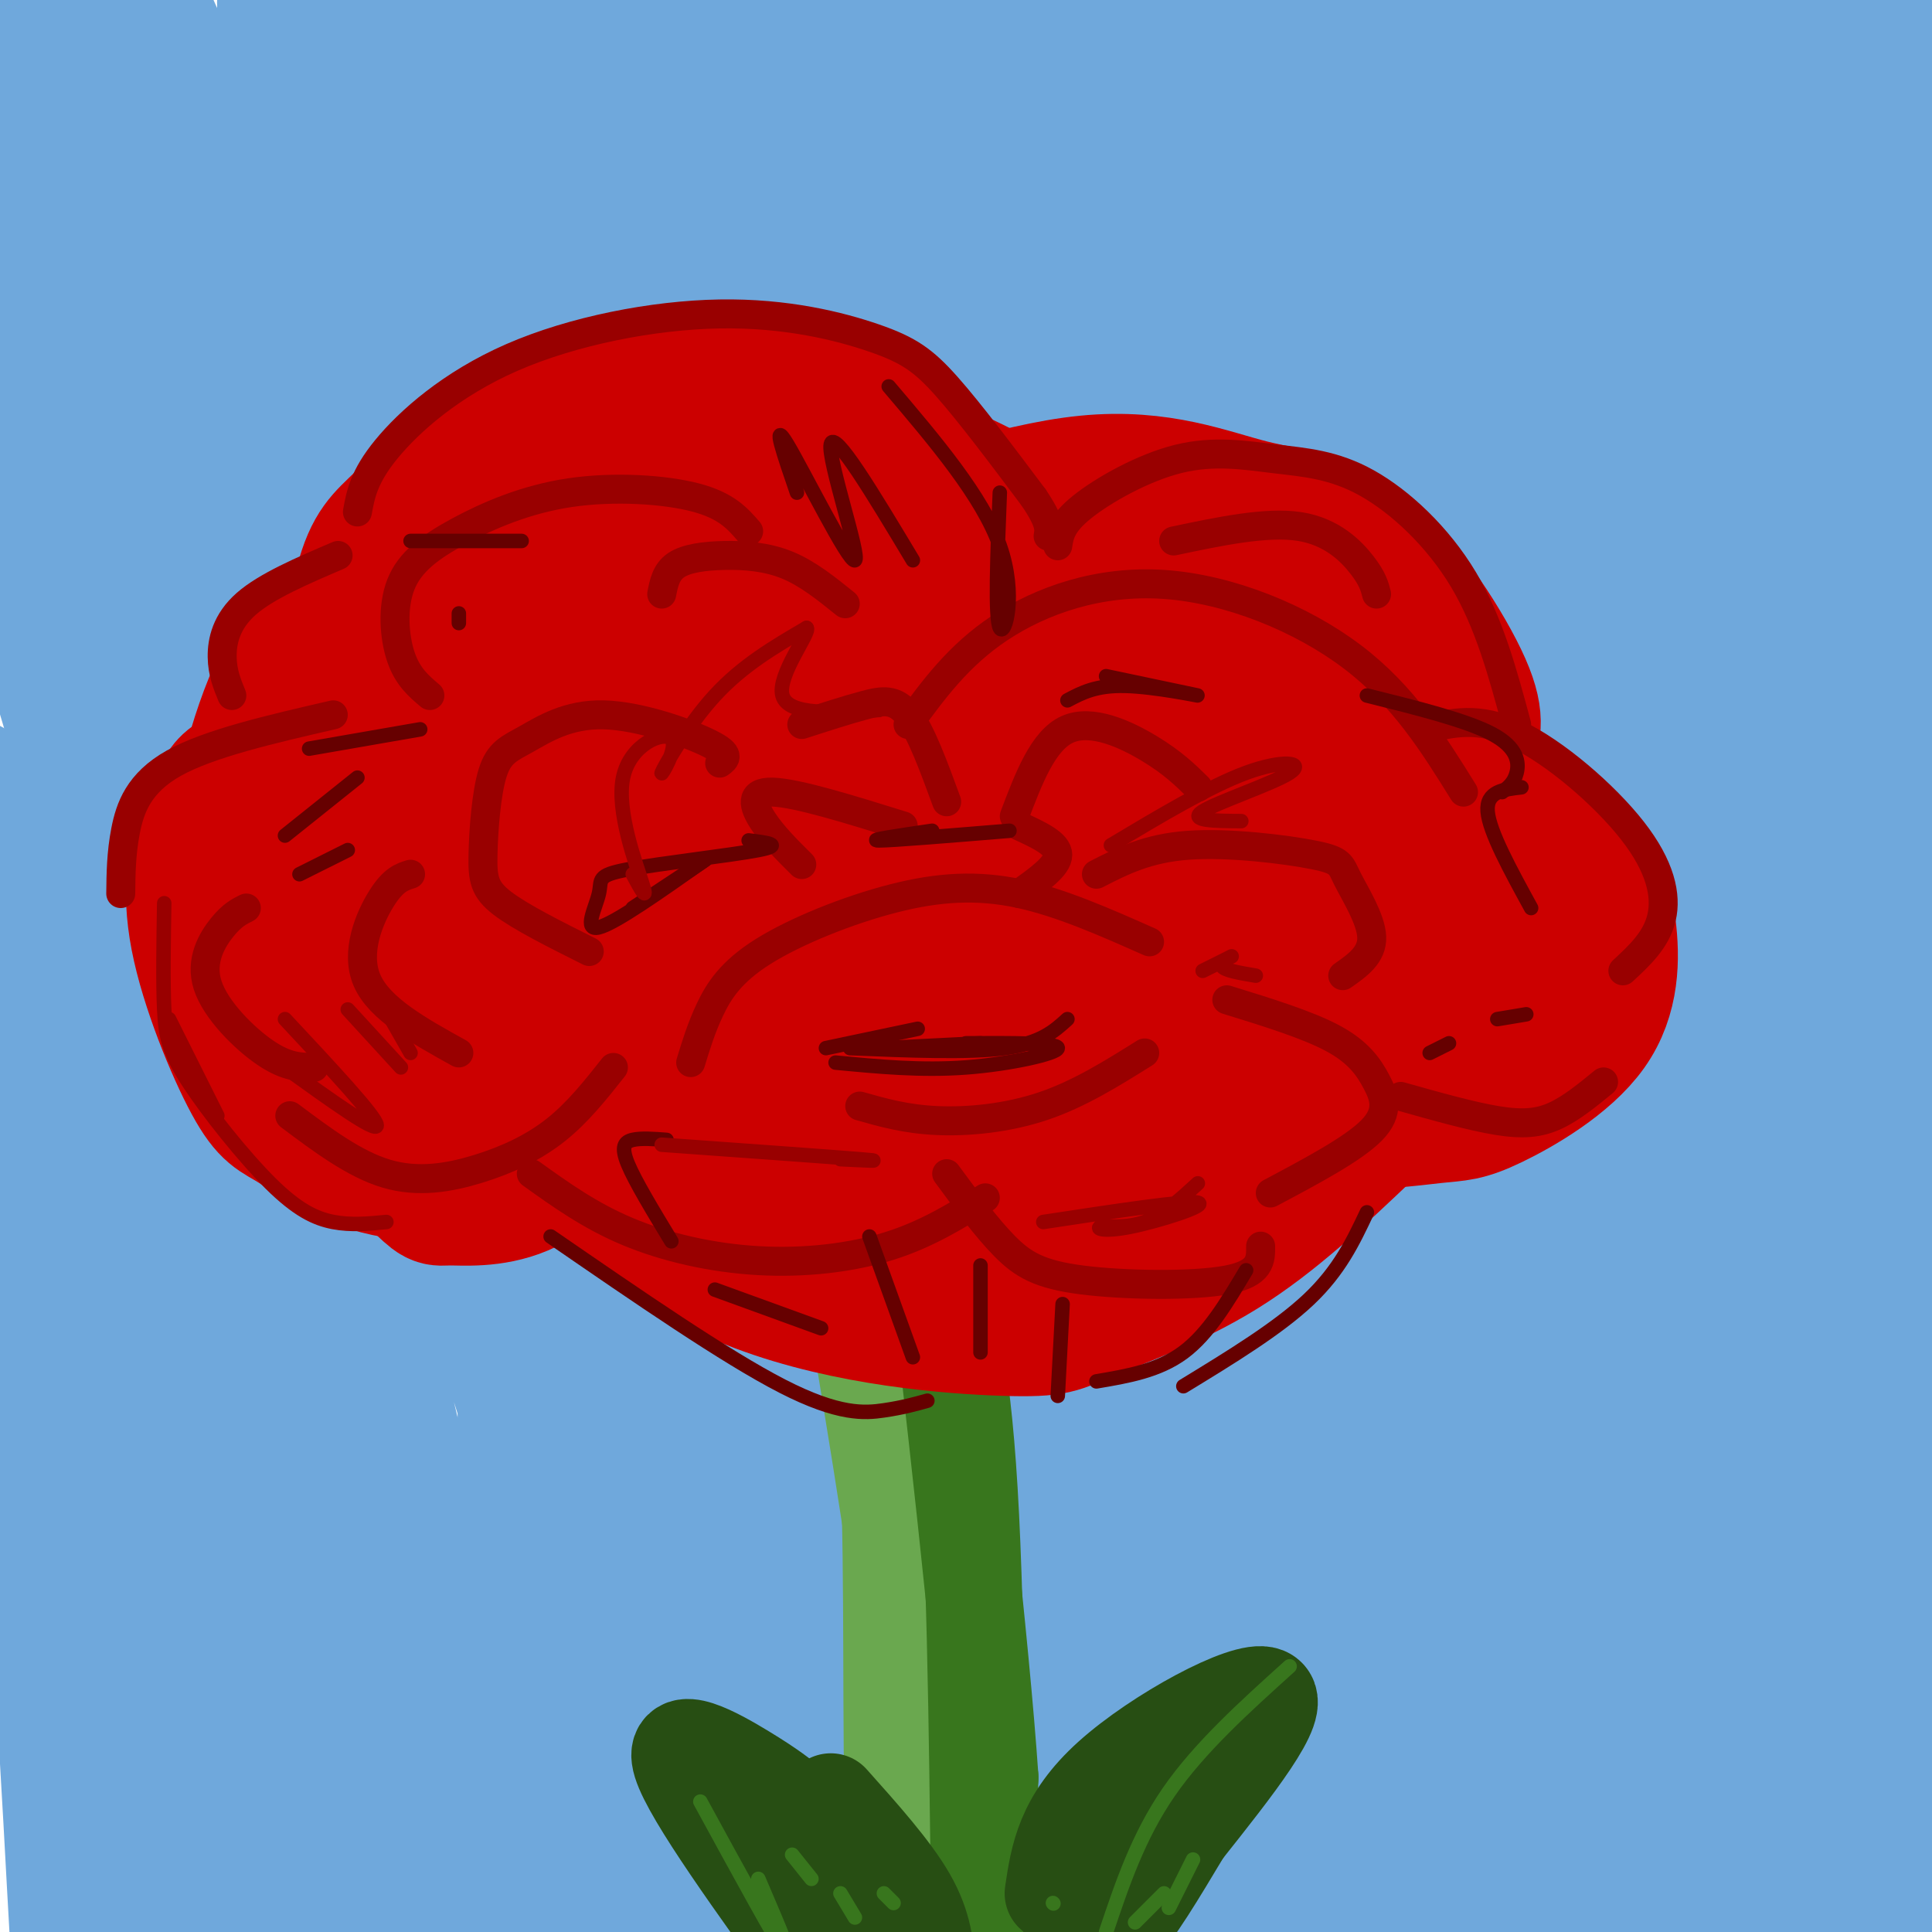 <svg viewBox='0 0 400 400' version='1.1' xmlns='http://www.w3.org/2000/svg' xmlns:xlink='http://www.w3.org/1999/xlink'><g fill='none' stroke='rgb(111,168,220)' stroke-width='28' stroke-linecap='round' stroke-linejoin='round'><path d='M227,54c13.563,25.311 27.126,50.623 39,76c11.874,25.377 22.058,50.820 33,87c10.942,36.180 22.641,83.096 25,82c2.359,-1.096 -4.621,-50.205 -23,-116c-18.379,-65.795 -48.156,-148.275 -55,-176c-6.844,-27.725 9.245,-0.694 25,24c15.755,24.694 31.175,47.050 45,72c13.825,24.950 26.054,52.494 40,89c13.946,36.506 29.609,81.974 36,96c6.391,14.026 3.511,-3.391 -1,-27c-4.511,-23.609 -10.652,-53.411 -17,-81c-6.348,-27.589 -12.901,-52.966 -27,-88c-14.099,-35.034 -35.742,-79.724 -36,-84c-0.258,-4.276 20.871,31.862 42,68'/><path d='M353,76c12.862,21.804 24.016,42.313 37,74c12.984,31.687 27.797,74.550 31,74c3.203,-0.550 -5.206,-44.515 -10,-67c-4.794,-22.485 -5.974,-23.490 -10,-36c-4.026,-12.510 -10.898,-36.525 -27,-72c-16.102,-35.475 -41.433,-82.409 -28,-58c13.433,24.409 65.629,120.162 86,149c20.371,28.838 8.916,-9.237 -8,-58c-16.916,-48.763 -39.292,-108.213 -40,-115c-0.708,-6.787 20.254,39.088 32,65c11.746,25.912 14.278,31.861 18,48c3.722,16.139 8.635,42.468 8,51c-0.635,8.532 -6.817,-0.734 -13,-10'/><path d='M429,121c-14.182,-20.044 -43.138,-65.154 -61,-90c-17.862,-24.846 -24.630,-29.429 -29,-31c-4.370,-1.571 -6.342,-0.132 -8,0c-1.658,0.132 -3.002,-1.045 -1,11c2.002,12.045 7.350,37.312 15,66c7.650,28.688 17.603,60.796 25,87c7.397,26.204 12.239,46.503 20,92c7.761,45.497 18.439,116.190 9,91c-9.439,-25.190 -38.997,-146.265 -52,-198c-13.003,-51.735 -9.450,-34.130 -16,-43c-6.550,-8.870 -23.204,-44.214 -33,-63c-9.796,-18.786 -12.736,-21.014 -14,-20c-1.264,1.014 -0.852,5.269 -4,0c-3.148,-5.269 -9.855,-20.062 0,12c9.855,32.062 36.271,110.980 48,147c11.729,36.020 8.770,29.144 11,45c2.230,15.856 9.649,54.446 14,84c4.351,29.554 5.633,50.072 4,53c-1.633,2.928 -6.181,-11.735 -11,-34c-4.819,-22.265 -9.910,-52.133 -15,-82'/><path d='M331,248c-9.202,-37.927 -24.709,-91.745 -41,-133c-16.291,-41.255 -33.368,-69.949 -41,-77c-7.632,-7.051 -5.819,7.539 2,32c7.819,24.461 21.644,58.793 32,86c10.356,27.207 17.243,47.288 27,97c9.757,49.712 22.384,129.053 21,132c-1.384,2.947 -16.780,-70.501 -28,-117c-11.220,-46.499 -18.265,-66.051 -30,-100c-11.735,-33.949 -28.161,-82.297 -38,-103c-9.839,-20.703 -13.092,-13.760 -15,-13c-1.908,0.760 -2.470,-4.662 -3,2c-0.530,6.662 -1.027,25.409 5,48c6.027,22.591 18.579,49.026 26,86c7.421,36.974 9.710,84.487 12,132'/><path d='M287,302c-8.667,24.417 -17.333,48.833 -17,55c0.333,6.167 9.667,-5.917 19,-18'/><path d='M153,157c8.801,25.927 17.602,51.854 23,70c5.398,18.146 7.394,28.510 8,41c0.606,12.490 -0.177,27.104 1,42c1.177,14.896 4.315,30.073 -12,-17c-16.315,-47.073 -52.081,-156.396 -60,-179c-7.919,-22.604 12.011,41.509 23,81c10.989,39.491 13.037,54.358 15,70c1.963,15.642 3.841,32.059 8,59c4.159,26.941 10.601,64.407 -1,34c-11.601,-30.407 -41.243,-128.686 -64,-189c-22.757,-60.314 -38.627,-82.661 -35,-71c3.627,11.661 26.751,57.332 40,90c13.249,32.668 16.625,52.334 20,72'/><path d='M119,260c6.192,30.041 11.671,69.142 12,83c0.329,13.858 -4.491,2.472 -16,-33c-11.509,-35.472 -29.706,-95.031 -49,-147c-19.294,-51.969 -39.686,-96.349 -35,-66c4.686,30.349 34.450,135.428 49,195c14.550,59.572 13.887,73.638 14,80c0.113,6.362 1.001,5.022 0,3c-1.001,-2.022 -3.891,-4.725 -12,-33c-8.109,-28.275 -21.436,-82.123 -31,-116c-9.564,-33.877 -15.364,-47.782 -25,-70c-9.636,-22.218 -23.109,-52.749 -19,-35c4.109,17.749 25.798,83.779 40,141c14.202,57.221 20.915,105.635 23,124c2.085,18.365 -0.457,6.683 -3,-5'/><path d='M67,381c-9.710,-33.803 -32.485,-115.810 -45,-157c-12.515,-41.190 -14.769,-41.562 -18,-46c-3.231,-4.438 -7.439,-12.941 -10,-15c-2.561,-2.059 -3.477,2.327 1,32c4.477,29.673 14.345,84.632 19,133c4.655,48.368 4.096,90.143 3,85c-1.096,-5.143 -2.729,-57.204 -7,-103c-4.271,-45.796 -11.180,-85.327 -9,-61c2.180,24.327 13.450,112.510 18,138c4.550,25.490 2.379,-11.714 0,-34c-2.379,-22.286 -4.965,-29.653 -9,-40c-4.035,-10.347 -9.517,-23.673 -15,-37'/><path d='M-5,276c7.603,28.607 34.110,118.626 46,147c11.890,28.374 9.163,-4.897 0,-58c-9.163,-53.103 -24.762,-126.036 -18,-103c6.762,23.036 35.887,142.043 51,175c15.113,32.957 16.216,-20.135 22,-63c5.784,-42.865 16.250,-75.502 21,-106c4.750,-30.498 3.786,-58.857 2,-64c-1.786,-5.143 -4.393,12.928 -7,31'/><path d='M112,235c-2.929,42.123 -6.751,131.930 -7,170c-0.249,38.070 3.075,24.401 4,22c0.925,-2.401 -0.550,6.464 4,1c4.550,-5.464 15.125,-25.259 21,-37c5.875,-11.741 7.049,-15.430 13,-33c5.951,-17.570 16.679,-49.023 20,-75c3.321,-25.977 -0.766,-46.479 -3,-53c-2.234,-6.521 -2.617,0.939 -3,5c-0.383,4.061 -0.768,4.724 -1,45c-0.232,40.276 -0.312,120.164 4,142c4.312,21.836 13.017,-14.380 21,-46c7.983,-31.620 15.244,-58.644 19,-77c3.756,-18.356 4.007,-28.044 4,-41c-0.007,-12.956 -0.271,-29.180 -3,-50c-2.729,-20.820 -7.923,-46.234 -8,-27c-0.077,19.234 4.961,83.117 10,147'/><path d='M207,328c2.017,50.307 2.060,102.574 7,96c4.940,-6.574 14.777,-71.991 19,-104c4.223,-32.009 2.832,-30.611 2,-45c-0.832,-14.389 -1.106,-44.565 -7,-78c-5.894,-33.435 -17.408,-70.129 -14,-54c3.408,16.129 21.737,85.082 30,149c8.263,63.918 6.460,122.800 9,112c2.540,-10.800 9.424,-91.281 13,-125c3.576,-33.719 3.845,-20.677 -1,-40c-4.845,-19.323 -14.804,-71.010 -14,-82c0.804,-10.990 12.373,18.717 24,68c11.627,49.283 23.314,118.141 35,187'/><path d='M310,412c5.851,32.312 2.978,19.593 4,4c1.022,-15.593 5.938,-34.061 10,-49c4.062,-14.939 7.270,-26.349 3,-69c-4.270,-42.651 -16.017,-116.544 -16,-132c0.017,-15.456 11.800,27.524 19,49c7.200,21.476 9.818,21.447 14,65c4.182,43.553 9.927,130.689 16,124c6.073,-6.689 12.475,-107.204 15,-159c2.525,-51.796 1.172,-54.873 -2,-73c-3.172,-18.127 -8.162,-51.303 -6,-45c2.162,6.303 11.475,52.087 17,100c5.525,47.913 7.263,97.957 9,148'/><path d='M393,375c5.182,-3.742 13.636,-87.098 17,-124c3.364,-36.902 1.639,-27.351 0,-32c-1.639,-4.649 -3.190,-23.499 -5,-34c-1.810,-10.501 -3.878,-12.653 -6,-12c-2.122,0.653 -4.296,4.110 -5,2c-0.704,-2.110 0.063,-9.786 -4,18c-4.063,27.786 -12.955,91.035 -20,129c-7.045,37.965 -12.244,50.648 -17,64c-4.756,13.352 -9.071,27.375 -13,36c-3.929,8.625 -7.473,11.852 -11,13c-3.527,1.148 -7.037,0.217 -10,-20c-2.963,-20.217 -5.380,-59.720 -9,-83c-3.620,-23.280 -8.444,-30.336 -15,-38c-6.556,-7.664 -14.843,-15.935 -19,-21c-4.157,-5.065 -4.183,-6.922 -10,-4c-5.817,2.922 -17.424,10.625 -21,8c-3.576,-2.625 0.879,-15.576 -13,13c-13.879,28.576 -46.091,98.680 -52,108c-5.909,9.320 14.486,-42.145 24,-68c9.514,-25.855 8.147,-26.102 7,-29c-1.147,-2.898 -2.073,-8.449 -3,-14'/><path d='M208,287c-6.900,-2.654 -22.650,-2.291 -39,7c-16.350,9.291 -33.300,27.508 -43,38c-9.700,10.492 -12.148,13.257 -16,19c-3.852,5.743 -9.107,14.462 -9,17c0.107,2.538 5.574,-1.105 15,-7c9.426,-5.895 22.809,-14.041 39,-32c16.191,-17.959 35.191,-45.730 39,-49c3.809,-3.270 -7.573,17.960 -27,46c-19.427,28.040 -46.900,62.891 -54,76c-7.100,13.109 6.172,4.475 17,-1c10.828,-5.475 19.211,-7.793 31,-13c11.789,-5.207 26.985,-13.303 46,-26c19.015,-12.697 41.850,-29.995 54,-38c12.150,-8.005 13.614,-6.716 19,-5c5.386,1.716 14.693,3.858 24,6'/><path d='M304,325c12.768,7.502 32.687,23.257 43,33c10.313,9.743 11.018,13.472 11,17c-0.018,3.528 -0.760,6.853 -4,9c-3.240,2.147 -8.979,3.116 -14,4c-5.021,0.884 -9.325,1.685 -35,-3c-25.675,-4.685 -72.719,-14.854 -102,-20c-29.281,-5.146 -40.797,-5.268 -44,-3c-3.203,2.268 1.907,6.925 28,14c26.093,7.075 73.169,16.566 99,20c25.831,3.434 30.416,0.809 34,0c3.584,-0.809 6.167,0.197 18,-4c11.833,-4.197 32.917,-13.599 54,-23'/><path d='M392,369c11.005,-0.547 11.517,9.585 -47,18c-58.517,8.415 -176.062,15.112 -154,14c22.062,-1.112 183.732,-10.032 237,-13c53.268,-2.968 -1.866,0.016 -57,3'/><path d='M371,391c-23.045,0.252 -52.156,-0.620 -72,-3c-19.844,-2.380 -30.419,-6.270 -36,-12c-5.581,-5.730 -6.167,-13.299 -11,-15c-4.833,-1.701 -13.912,2.468 8,-26c21.912,-28.468 74.814,-89.573 94,-106c19.186,-16.427 4.656,11.822 -4,30c-8.656,18.178 -11.437,26.284 -16,36c-4.563,9.716 -10.908,21.043 -22,37c-11.092,15.957 -26.932,36.545 -33,43c-6.068,6.455 -2.364,-1.224 17,-31c19.364,-29.776 54.390,-81.650 65,-94c10.610,-12.350 -3.195,14.825 -17,42'/><path d='M344,292c-8.727,16.246 -22.043,35.861 -34,51c-11.957,15.139 -22.554,25.801 -27,26c-4.446,0.199 -2.741,-10.066 0,-23c2.741,-12.934 6.517,-28.538 14,-46c7.483,-17.462 18.674,-36.781 29,-64c10.326,-27.219 19.787,-62.336 27,-85c7.213,-22.664 12.176,-32.873 12,-74c-0.176,-41.127 -5.492,-113.172 2,-99c7.492,14.172 27.792,114.562 33,139c5.208,24.438 -4.675,-27.074 -12,-58c-7.325,-30.926 -12.093,-41.264 -17,-51c-4.907,-9.736 -9.954,-18.868 -15,-28'/><path d='M356,-20c-3.951,-8.689 -6.328,-16.410 -4,11c2.328,27.410 9.362,89.951 12,122c2.638,32.049 0.879,33.607 -1,39c-1.879,5.393 -3.879,14.620 -6,19c-2.121,4.380 -4.365,3.911 -8,3c-3.635,-0.911 -8.663,-2.265 -19,-18c-10.337,-15.735 -25.983,-45.851 -37,-64c-11.017,-18.149 -17.406,-24.330 -22,-28c-4.594,-3.670 -7.394,-4.830 -10,-6c-2.606,-1.170 -5.020,-2.351 -8,1c-2.980,3.351 -6.527,11.233 -9,40c-2.473,28.767 -3.872,78.418 -6,112c-2.128,33.582 -4.985,51.096 -11,84c-6.015,32.904 -15.187,81.198 -19,99c-3.813,17.802 -2.268,5.111 -4,4c-1.732,-1.111 -6.740,9.357 -10,-31c-3.260,-40.357 -4.771,-131.539 -7,-177c-2.229,-45.461 -5.177,-45.201 -9,-53c-3.823,-7.799 -8.521,-23.657 -11,-30c-2.479,-6.343 -2.740,-3.172 -3,0'/><path d='M164,107c4.541,59.196 17.393,207.185 17,237c-0.393,29.815 -14.030,-58.545 -26,-127c-11.970,-68.455 -22.274,-117.004 -19,-60c3.274,57.004 20.124,219.561 26,247c5.876,27.439 0.776,-80.240 -3,-138c-3.776,-57.760 -6.229,-65.603 -12,-84c-5.771,-18.397 -14.858,-47.350 -23,-69c-8.142,-21.650 -15.337,-35.999 -22,-47c-6.663,-11.001 -12.794,-18.654 -16,-21c-3.206,-2.346 -3.487,0.615 -3,5c0.487,4.385 1.744,10.192 3,16'/><path d='M86,66c13.093,52.855 44.324,176.993 43,183c-1.324,6.007 -35.203,-106.117 -53,-160c-17.797,-53.883 -19.511,-49.525 -24,-52c-4.489,-2.475 -11.754,-11.782 -20,-30c-8.246,-18.218 -17.475,-45.346 -3,1c14.475,46.346 52.653,166.165 53,179c0.347,12.835 -37.137,-81.314 -61,-136c-23.863,-54.686 -34.104,-69.910 -30,-44c4.104,25.910 22.552,92.955 41,160'/><path d='M32,167c9.794,35.722 13.780,45.028 1,13c-12.780,-32.028 -42.327,-105.390 -47,-115c-4.673,-9.610 15.526,44.533 27,74c11.474,29.467 14.222,34.257 16,31c1.778,-3.257 2.585,-14.562 3,-26c0.415,-11.438 0.439,-23.010 -5,-49c-5.439,-25.990 -16.342,-66.399 -21,-84c-4.658,-17.601 -3.071,-12.396 2,-7c5.071,5.396 13.627,10.982 19,14c5.373,3.018 7.562,3.466 30,38c22.438,34.534 65.125,103.152 78,116c12.875,12.848 -4.063,-30.076 -21,-73'/><path d='M114,99c-16.050,-35.196 -45.674,-86.688 -51,-103c-5.326,-16.312 13.645,2.554 47,49c33.355,46.446 81.094,120.470 95,136c13.906,15.530 -6.023,-27.434 -15,-50c-8.977,-22.566 -7.004,-24.733 -27,-55c-19.996,-30.267 -61.960,-88.632 -48,-72c13.960,16.632 83.845,108.262 110,142c26.155,33.738 8.580,9.583 2,-4c-6.580,-13.583 -2.166,-16.595 -9,-40c-6.834,-23.405 -24.917,-67.202 -43,-111'/><path d='M175,-9c-6.171,-17.931 -0.098,-7.258 2,-4c2.098,3.258 0.222,-0.897 16,13c15.778,13.897 49.210,45.848 50,52c0.790,6.152 -31.062,-13.495 -55,-24c-23.938,-10.505 -39.960,-11.867 -57,-13c-17.040,-1.133 -35.096,-2.036 -46,-1c-10.904,1.036 -14.654,4.010 -19,6c-4.346,1.990 -9.288,2.996 -10,10c-0.712,7.004 2.807,20.005 7,29c4.193,8.995 9.058,13.983 23,27c13.942,13.017 36.959,34.064 50,43c13.041,8.936 16.107,5.762 19,4c2.893,-1.762 5.614,-2.111 5,-10c-0.614,-7.889 -4.562,-23.318 -7,-32c-2.438,-8.682 -3.365,-10.616 -9,-18c-5.635,-7.384 -15.979,-20.219 -25,-30c-9.021,-9.781 -16.720,-16.509 -25,-22c-8.280,-5.491 -17.140,-9.746 -26,-14'/><path d='M68,7c-4.916,0.592 -4.205,9.073 -5,12c-0.795,2.927 -3.095,0.299 6,15c9.095,14.701 29.584,46.730 44,66c14.416,19.270 22.757,25.779 28,32c5.243,6.221 7.388,12.154 6,5c-1.388,-7.154 -6.308,-27.393 -12,-42c-5.692,-14.607 -12.156,-23.580 -22,-36c-9.844,-12.420 -23.068,-28.286 -35,-41c-11.932,-12.714 -22.572,-22.276 -18,-15c4.572,7.276 24.355,31.390 43,52c18.645,20.610 36.153,37.716 48,49c11.847,11.284 18.033,16.745 24,21c5.967,4.255 11.714,7.303 17,8c5.286,0.697 10.109,-0.957 13,-2c2.891,-1.043 3.849,-1.474 6,-6c2.151,-4.526 5.496,-13.146 4,-27c-1.496,-13.854 -7.834,-32.940 -14,-45c-6.166,-12.060 -12.160,-17.093 -19,-23c-6.840,-5.907 -14.526,-12.688 -22,-17c-7.474,-4.312 -14.737,-6.156 -22,-8'/><path d='M138,5c-7.086,-1.084 -13.803,0.205 -17,2c-3.197,1.795 -2.876,4.095 -2,8c0.876,3.905 2.307,9.414 10,20c7.693,10.586 21.647,26.249 31,36c9.353,9.751 14.105,13.590 20,18c5.895,4.410 12.935,9.391 16,7c3.065,-2.391 2.156,-12.152 1,-18c-1.156,-5.848 -2.559,-7.782 -5,-13c-2.441,-5.218 -5.918,-13.720 -15,-26c-9.082,-12.280 -23.767,-28.337 -27,-29c-3.233,-0.663 4.986,14.067 12,24c7.014,9.933 12.822,15.069 18,20c5.178,4.931 9.724,9.658 15,13c5.276,3.342 11.280,5.298 19,4c7.720,-1.298 17.155,-5.849 24,-14c6.845,-8.151 11.098,-19.900 18,-28c6.902,-8.100 16.451,-12.550 26,-17'/><path d='M282,12c17.561,-2.877 48.463,-1.570 21,-2c-27.463,-0.430 -113.290,-2.596 -142,-2c-28.710,0.596 -0.304,3.954 14,7c14.304,3.046 14.505,5.782 41,7c26.495,1.218 79.284,0.920 90,-3c10.716,-3.920 -20.642,-11.460 -52,-19'/><path d='M254,0c-25.867,-5.578 -64.533,-10.022 -90,-10c-25.467,0.022 -37.733,4.511 -50,9'/></g>
<g fill='none' stroke='rgb(106,168,79)' stroke-width='20' stroke-linecap='round' stroke-linejoin='round'><path d='M181,279c2.417,10.292 4.833,20.583 5,54c0.167,33.417 -1.917,89.958 -1,92c0.917,2.042 4.833,-50.417 5,-85c0.167,-34.583 -3.417,-51.292 -7,-68'/><path d='M183,272c-1.717,-15.086 -2.508,-18.801 -1,-4c1.508,14.801 5.316,48.118 7,79c1.684,30.882 1.245,59.329 0,66c-1.245,6.671 -3.297,-8.435 -4,-32c-0.703,-23.565 -0.058,-55.590 -1,-76c-0.942,-20.410 -3.471,-29.205 -6,-38'/><path d='M178,267c-2.523,-13.474 -5.831,-28.158 -3,-10c2.831,18.158 11.801,69.158 15,99c3.199,29.842 0.628,38.526 -2,48c-2.628,9.474 -5.314,19.737 -8,30'/></g>
<g fill='none' stroke='rgb(56,118,29)' stroke-width='20' stroke-linecap='round' stroke-linejoin='round'><path d='M187,248c2.214,5.143 4.429,10.286 7,18c2.571,7.714 5.500,18.000 7,48c1.500,30.000 1.571,79.714 2,92c0.429,12.286 1.214,-12.857 2,-38'/><path d='M205,368c-1.833,-27.000 -7.417,-75.500 -13,-124'/></g>
<g fill='none' stroke='rgb(204,0,0)' stroke-width='28' stroke-linecap='round' stroke-linejoin='round'><path d='M238,214c-8.535,10.645 -17.071,21.290 -24,27c-6.929,5.710 -12.252,6.486 -17,7c-4.748,0.514 -8.922,0.767 -18,-1c-9.078,-1.767 -23.060,-5.554 -31,-9c-7.940,-3.446 -9.840,-6.553 -11,-10c-1.160,-3.447 -1.582,-7.236 -2,-12c-0.418,-4.764 -0.834,-10.504 9,-9c9.834,1.504 29.917,10.252 50,19'/><path d='M194,226c10.185,2.635 10.647,-0.278 16,-7c5.353,-6.722 15.598,-17.255 18,-22c2.402,-4.745 -3.038,-3.704 -11,-3c-7.962,0.704 -18.445,1.072 -25,4c-6.555,2.928 -9.182,8.417 -9,12c0.182,3.583 3.172,5.259 5,7c1.828,1.741 2.492,3.546 9,2c6.508,-1.546 18.859,-6.442 27,-6c8.141,0.442 12.070,6.221 16,12'/><path d='M240,225c8.607,3.499 22.123,6.245 33,7c10.877,0.755 19.114,-0.482 24,-1c4.886,-0.518 6.422,-0.318 12,-3c5.578,-2.682 15.199,-8.246 20,-15c4.801,-6.754 4.782,-14.697 4,-21c-0.782,-6.303 -2.325,-10.965 -6,-15c-3.675,-4.035 -9.480,-7.442 -11,-9c-1.520,-1.558 1.245,-1.266 -11,-3c-12.245,-1.734 -39.498,-5.496 -47,-6c-7.502,-0.504 4.749,2.248 17,5'/><path d='M275,164c7.812,1.510 18.843,2.783 24,1c5.157,-1.783 4.440,-6.624 5,-10c0.560,-3.376 2.395,-5.288 -1,-13c-3.395,-7.712 -12.022,-21.223 -20,-28c-7.978,-6.777 -15.309,-6.819 -24,-9c-8.691,-2.181 -18.742,-6.502 -34,-5c-15.258,1.502 -35.723,8.828 -46,13c-10.277,4.172 -10.365,5.192 -11,7c-0.635,1.808 -1.818,4.404 -3,7'/><path d='M165,127c-0.630,2.761 -0.704,6.163 0,7c0.704,0.837 2.185,-0.892 2,-3c-0.185,-2.108 -2.038,-4.594 -6,-8c-3.962,-3.406 -10.034,-7.731 -14,-10c-3.966,-2.269 -5.824,-2.482 -12,-3c-6.176,-0.518 -16.668,-1.340 -24,0c-7.332,1.340 -11.503,4.842 -15,7c-3.497,2.158 -6.321,2.973 -10,12c-3.679,9.027 -8.213,26.265 -10,36c-1.787,9.735 -0.827,11.967 2,16c2.827,4.033 7.522,9.867 7,12c-0.522,2.133 -6.261,0.567 -12,-1'/><path d='M73,192c-4.001,0.313 -8.004,1.596 -10,2c-1.996,0.404 -1.985,-0.071 -2,4c-0.015,4.071 -0.056,12.687 5,22c5.056,9.313 15.210,19.322 20,24c4.790,4.678 4.217,4.026 7,4c2.783,-0.026 8.923,0.576 15,-2c6.077,-2.576 12.093,-8.330 14,-13c1.907,-4.670 -0.294,-8.257 -2,-11c-1.706,-2.743 -2.916,-4.641 -9,-8c-6.084,-3.359 -17.042,-8.180 -28,-13'/><path d='M283,234c-9.697,9.206 -19.394,18.411 -30,25c-10.606,6.589 -22.121,10.560 -28,13c-5.879,2.440 -6.121,3.349 -17,3c-10.879,-0.349 -32.394,-1.957 -51,-9c-18.606,-7.043 -34.303,-19.522 -50,-32'/><path d='M107,234c-6.773,-3.770 1.295,2.806 9,7c7.705,4.194 15.047,6.004 26,9c10.953,2.996 25.518,7.176 42,8c16.482,0.824 34.882,-1.707 53,-5c18.118,-3.293 35.955,-7.348 15,-9c-20.955,-1.652 -80.701,-0.901 -112,-3c-31.299,-2.099 -34.149,-7.050 -37,-12'/><path d='M103,229c-10.536,-2.618 -18.374,-3.164 -25,-6c-6.626,-2.836 -12.038,-7.963 -16,-13c-3.962,-5.037 -6.473,-9.985 -9,-15c-2.527,-5.015 -5.069,-10.097 -4,-21c1.069,-10.903 5.749,-27.628 11,-36c5.251,-8.372 11.072,-8.392 17,-9c5.928,-0.608 11.964,-1.804 18,-3'/><path d='M98,141c-2.952,-1.207 -5.903,-2.413 -8,-8c-2.097,-5.587 -3.338,-15.554 -2,-22c1.338,-6.446 5.257,-9.370 10,-13c4.743,-3.630 10.310,-7.967 16,-11c5.690,-3.033 11.505,-4.761 17,-6c5.495,-1.239 10.672,-1.987 19,-1c8.328,0.987 19.808,3.711 26,6c6.192,2.289 7.096,4.145 8,6'/><path d='M184,92c8.027,4.118 24.096,11.412 20,10c-4.096,-1.412 -28.356,-11.531 -45,-15c-16.644,-3.469 -25.673,-0.289 -35,2c-9.327,2.289 -18.954,3.686 -26,7c-7.046,3.314 -11.512,8.546 -15,12c-3.488,3.454 -5.996,5.130 -8,13c-2.004,7.870 -3.502,21.935 -5,36'/><path d='M70,157c0.158,6.296 3.052,4.035 0,3c-3.052,-1.035 -12.050,-0.845 -17,0c-4.950,0.845 -5.851,2.344 -7,4c-1.149,1.656 -2.545,3.467 -4,8c-1.455,4.533 -2.968,11.787 -1,22c1.968,10.213 7.418,23.387 11,30c3.582,6.613 5.296,6.667 9,9c3.704,2.333 9.397,6.946 19,9c9.603,2.054 23.118,1.547 35,0c11.882,-1.547 22.133,-4.136 28,-5c5.867,-0.864 7.349,-0.002 11,-7c3.651,-6.998 9.472,-21.857 11,-33c1.528,-11.143 -1.236,-18.572 -4,-26'/><path d='M161,171c-7.123,-10.573 -22.931,-24.006 -35,-30c-12.069,-5.994 -20.398,-4.549 -26,-2c-5.602,2.549 -8.479,6.201 -10,9c-1.521,2.799 -1.688,4.745 -1,10c0.688,5.255 2.232,13.820 10,22c7.768,8.180 21.761,15.974 31,19c9.239,3.026 13.724,1.282 18,-2c4.276,-3.282 8.342,-8.104 10,-16c1.658,-7.896 0.906,-18.865 -2,-27c-2.906,-8.135 -7.968,-13.434 -12,-18c-4.032,-4.566 -7.035,-8.399 -14,-10c-6.965,-1.601 -17.893,-0.971 -24,1c-6.107,1.971 -7.394,5.283 -9,9c-1.606,3.717 -3.529,7.840 -3,15c0.529,7.160 3.512,17.358 7,24c3.488,6.642 7.481,9.729 12,13c4.519,3.271 9.563,6.727 16,8c6.437,1.273 14.268,0.364 21,-6c6.732,-6.364 12.366,-18.182 18,-30'/><path d='M168,160c0.517,-13.590 -7.191,-32.565 -13,-42c-5.809,-9.435 -9.721,-9.331 -14,-10c-4.279,-0.669 -8.927,-2.111 -13,-2c-4.073,0.111 -7.572,1.776 -11,6c-3.428,4.224 -6.787,11.006 -5,21c1.787,9.994 8.719,23.200 14,32c5.281,8.800 8.911,13.193 17,19c8.089,5.807 20.636,13.029 29,16c8.364,2.971 12.546,1.691 19,-3c6.454,-4.691 15.180,-12.793 20,-18c4.820,-5.207 5.733,-7.517 7,-13c1.267,-5.483 2.887,-14.137 2,-22c-0.887,-7.863 -4.283,-14.935 -8,-21c-3.717,-6.065 -7.756,-11.122 -15,-15c-7.244,-3.878 -17.694,-6.578 -24,-8c-6.306,-1.422 -8.470,-1.567 -12,2c-3.530,3.567 -8.427,10.846 -10,17c-1.573,6.154 0.178,11.182 4,21c3.822,9.818 9.715,24.426 15,34c5.285,9.574 9.963,14.113 16,19c6.037,4.887 13.433,10.124 18,13c4.567,2.876 6.305,3.393 11,3c4.695,-0.393 12.348,-1.697 20,-3'/><path d='M235,206c8.588,-8.380 20.059,-27.829 22,-41c1.941,-13.171 -5.646,-20.065 -11,-26c-5.354,-5.935 -8.475,-10.910 -15,-15c-6.525,-4.090 -16.455,-7.296 -24,-8c-7.545,-0.704 -12.704,1.092 -17,4c-4.296,2.908 -7.727,6.928 -10,9c-2.273,2.072 -3.388,2.197 -4,6c-0.612,3.803 -0.720,11.285 0,18c0.720,6.715 2.270,12.662 8,22c5.730,9.338 15.642,22.068 23,30c7.358,7.932 12.162,11.066 21,13c8.838,1.934 21.712,2.667 31,1c9.288,-1.667 14.992,-5.733 20,-11c5.008,-5.267 9.321,-11.733 12,-17c2.679,-5.267 3.723,-9.334 2,-18c-1.723,-8.666 -6.214,-21.931 -8,-28c-1.786,-6.069 -0.866,-4.944 -6,-10c-5.134,-5.056 -16.323,-16.294 -27,-23c-10.677,-6.706 -20.841,-8.880 -30,-8c-9.159,0.880 -17.312,4.814 -22,8c-4.688,3.186 -5.911,5.625 -6,10c-0.089,4.375 0.955,10.688 2,17'/><path d='M196,139c7.353,12.831 24.737,36.408 38,49c13.263,12.592 22.407,14.200 30,15c7.593,0.800 13.635,0.792 20,-1c6.365,-1.792 13.052,-5.368 18,-9c4.948,-3.632 8.158,-7.321 9,-11c0.842,-3.679 -0.685,-7.348 -3,-12c-2.315,-4.652 -5.418,-10.286 -10,-15c-4.582,-4.714 -10.643,-8.506 -13,-11c-2.357,-2.494 -1.009,-3.690 -10,-5c-8.991,-1.310 -28.322,-2.735 -39,-3c-10.678,-0.265 -12.705,0.632 -15,2c-2.295,1.368 -4.859,3.209 -7,5c-2.141,1.791 -3.860,3.531 -2,10c1.860,6.469 7.299,17.666 13,26c5.701,8.334 11.665,13.803 18,19c6.335,5.197 13.043,10.121 22,13c8.957,2.879 20.164,3.715 26,3c5.836,-0.715 6.301,-2.979 8,-4c1.699,-1.021 4.631,-0.800 4,-6c-0.631,-5.200 -4.824,-15.823 -8,-23c-3.176,-7.177 -5.336,-10.908 -15,-15c-9.664,-4.092 -26.832,-8.546 -44,-13'/><path d='M236,153c-17.052,-1.018 -37.683,2.936 -46,6c-8.317,3.064 -4.322,5.238 -3,9c1.322,3.762 -0.031,9.112 3,17c3.031,7.888 10.447,18.316 18,24c7.553,5.684 15.244,6.625 21,8c5.756,1.375 9.576,3.183 15,0c5.424,-3.183 12.453,-11.356 15,-18c2.547,-6.644 0.612,-11.758 -1,-17c-1.612,-5.242 -2.902,-10.613 -9,-17c-6.098,-6.387 -17.005,-13.792 -26,-19c-8.995,-5.208 -16.080,-8.221 -18,-5c-1.920,3.221 1.323,12.674 5,20c3.677,7.326 7.786,12.525 13,18c5.214,5.475 11.533,11.226 20,16c8.467,4.774 19.084,8.569 27,10c7.916,1.431 13.132,0.497 23,0c9.868,-0.497 24.387,-0.557 24,-6c-0.387,-5.443 -15.682,-16.269 -27,-22c-11.318,-5.731 -18.659,-6.365 -26,-7'/><path d='M264,170c-10.685,-1.080 -24.397,-0.279 -30,2c-5.603,2.279 -3.097,6.037 0,13c3.097,6.963 6.785,17.132 11,24c4.215,6.868 8.958,10.434 14,12c5.042,1.566 10.382,1.131 15,-4c4.618,-5.131 8.512,-14.958 11,-20c2.488,-5.042 3.568,-5.298 0,-11c-3.568,-5.702 -11.784,-16.851 -20,-28'/></g>
<g fill='none' stroke='rgb(153,0,0)' stroke-width='6' stroke-linecap='round' stroke-linejoin='round'><path d='M69,148c-12.844,2.956 -25.689,5.911 -33,10c-7.311,4.089 -9.089,9.311 -10,14c-0.911,4.689 -0.956,8.844 -1,13'/><path d='M48,144c-0.978,-2.378 -1.956,-4.756 -2,-8c-0.044,-3.244 0.844,-7.356 5,-11c4.156,-3.644 11.578,-6.822 19,-10'/><path d='M74,106c0.661,-3.645 1.321,-7.290 6,-13c4.679,-5.710 13.375,-13.486 26,-19c12.625,-5.514 29.178,-8.767 43,-9c13.822,-0.233 24.914,2.553 32,5c7.086,2.447 10.168,4.556 15,10c4.832,5.444 11.416,14.222 18,23'/><path d='M214,103c3.500,5.167 3.250,6.583 3,8'/><path d='M219,113c0.339,-2.259 0.678,-4.519 5,-8c4.322,-3.481 12.628,-8.184 20,-10c7.372,-1.816 13.811,-0.744 20,0c6.189,0.744 12.128,1.162 19,5c6.872,3.838 14.678,11.097 20,20c5.322,8.903 8.161,19.452 11,30'/><path d='M303,164c-6.208,-9.988 -12.417,-19.976 -23,-28c-10.583,-8.024 -25.542,-14.083 -39,-15c-13.458,-0.917 -25.417,3.310 -34,9c-8.583,5.690 -13.792,12.845 -19,20'/><path d='M248,163c-2.578,-2.533 -5.156,-5.067 -10,-8c-4.844,-2.933 -11.956,-6.267 -17,-4c-5.044,2.267 -8.022,10.133 -11,18'/><path d='M196,166c-2.667,-7.289 -5.333,-14.578 -8,-18c-2.667,-3.422 -5.333,-2.978 -9,-2c-3.667,0.978 -8.333,2.489 -13,4'/><path d='M211,171c4.000,1.833 8.000,3.667 8,6c0.000,2.333 -4.000,5.167 -8,8'/><path d='M187,171c-11.000,-3.422 -22.000,-6.844 -27,-7c-5.000,-0.156 -4.000,2.956 -2,6c2.000,3.044 5.000,6.022 8,9'/><path d='M149,158c1.213,-0.884 2.426,-1.768 -2,-4c-4.426,-2.232 -14.491,-5.813 -22,-6c-7.509,-0.187 -12.462,3.019 -16,5c-3.538,1.981 -5.660,2.737 -7,7c-1.340,4.263 -1.899,12.032 -2,17c-0.101,4.968 0.257,7.134 4,10c3.743,2.866 10.872,6.433 18,10'/><path d='M227,181c5.249,-2.694 10.498,-5.388 19,-6c8.502,-0.612 20.258,0.856 26,2c5.742,1.144 5.469,1.962 7,5c1.531,3.038 4.866,8.297 5,12c0.134,3.703 -2.933,5.852 -6,8'/><path d='M238,195c-9.204,-4.085 -18.408,-8.169 -27,-10c-8.592,-1.831 -16.571,-1.408 -26,1c-9.429,2.408 -20.308,6.802 -27,11c-6.692,4.198 -9.198,8.199 -11,12c-1.802,3.801 -2.901,7.400 -4,11'/><path d='M254,207c8.375,2.583 16.750,5.167 22,8c5.250,2.833 7.375,5.917 9,9c1.625,3.083 2.750,6.167 -1,10c-3.750,3.833 -12.375,8.417 -21,13'/><path d='M261,258c0.030,2.839 0.060,5.679 -7,7c-7.060,1.321 -21.208,1.125 -30,0c-8.792,-1.125 -12.226,-3.179 -16,-7c-3.774,-3.821 -7.887,-9.411 -12,-15'/><path d='M204,248c-6.083,3.780 -12.167,7.560 -20,10c-7.833,2.440 -17.417,3.542 -27,3c-9.583,-0.542 -19.167,-2.726 -27,-6c-7.833,-3.274 -13.917,-7.637 -20,-12'/><path d='M237,218c-6.778,4.244 -13.556,8.489 -21,11c-7.444,2.511 -15.556,3.289 -22,3c-6.444,-0.289 -11.222,-1.644 -16,-3'/><path d='M127,221c-3.708,4.690 -7.417,9.381 -12,13c-4.583,3.619 -10.042,6.167 -16,8c-5.958,1.833 -12.417,2.952 -19,1c-6.583,-1.952 -13.292,-6.976 -20,-12'/><path d='M51,188c-1.476,0.732 -2.952,1.464 -5,4c-2.048,2.536 -4.667,6.875 -3,12c1.667,5.125 7.619,11.036 12,14c4.381,2.964 7.190,2.982 10,3'/><path d='M85,181c-1.778,0.556 -3.556,1.111 -6,5c-2.444,3.889 -5.556,11.111 -3,17c2.556,5.889 10.778,10.444 19,15'/><path d='M89,144c-2.308,-1.952 -4.615,-3.904 -6,-8c-1.385,-4.096 -1.846,-10.335 0,-15c1.846,-4.665 6.000,-7.756 12,-11c6.000,-3.244 13.846,-6.643 23,-8c9.154,-1.357 19.615,-0.674 26,1c6.385,1.674 8.692,4.337 11,7'/><path d='M175,125c-3.881,-3.131 -7.762,-6.262 -12,-8c-4.238,-1.738 -8.833,-2.083 -13,-2c-4.167,0.083 -7.905,0.595 -10,2c-2.095,1.405 -2.548,3.702 -3,6'/><path d='M243,112c9.600,-2.022 19.200,-4.044 26,-3c6.800,1.044 10.800,5.156 13,8c2.200,2.844 2.600,4.422 3,6'/><path d='M295,151c5.542,-1.369 11.083,-2.738 19,1c7.917,3.738 18.208,12.583 24,20c5.792,7.417 7.083,13.405 6,18c-1.083,4.595 -4.542,7.798 -8,11'/><path d='M332,224c-3.333,2.733 -6.667,5.467 -10,7c-3.333,1.533 -6.667,1.867 -12,1c-5.333,-0.867 -12.667,-2.933 -20,-5'/></g>
<g fill='none' stroke='rgb(102,0,0)' stroke-width='3' stroke-linecap='round' stroke-linejoin='round'><path d='M114,256c18.133,12.489 36.267,24.978 48,31c11.733,6.022 17.067,5.578 21,5c3.933,-0.578 6.467,-1.289 9,-2'/><path d='M180,256c0.000,0.000 9.000,25.000 9,25'/><path d='M203,262c0.000,0.000 0.000,18.000 0,18'/><path d='M220,270c0.000,0.000 -1.000,19.000 -1,19'/><path d='M227,286c6.417,-1.083 12.833,-2.167 18,-6c5.167,-3.833 9.083,-10.417 13,-17'/><path d='M283,251c-2.833,6.000 -5.667,12.000 -12,18c-6.333,6.000 -16.167,12.000 -26,18'/><path d='M148,267c0.000,0.000 22.000,8.000 22,8'/><path d='M221,211c-2.750,2.500 -5.500,5.000 -13,6c-7.500,1.000 -19.750,0.500 -32,0'/><path d='M173,220c8.867,0.844 17.733,1.689 27,1c9.267,-0.689 18.933,-2.911 19,-4c0.067,-1.089 -9.467,-1.044 -19,-1'/><path d='M203,216c0.000,0.000 -20.000,1.000 -20,1'/><path d='M190,213c0.000,0.000 -19.000,4.000 -19,4'/><path d='M155,174c3.756,0.466 7.512,0.931 2,2c-5.512,1.069 -20.292,2.740 -27,4c-6.708,1.260 -5.344,2.108 -6,5c-0.656,2.892 -3.330,7.826 0,7c3.330,-0.826 12.665,-7.413 22,-14'/><path d='M146,178c1.167,-0.667 -6.917,4.667 -15,10'/><path d='M209,172c-12.167,1.000 -24.333,2.000 -27,2c-2.667,0.000 4.167,-1.000 11,-2'/><path d='M221,145c2.978,-1.578 5.956,-3.156 12,-3c6.044,0.156 15.156,2.044 15,2c-0.156,-0.044 -9.578,-2.022 -19,-4'/><path d='M207,102c-0.511,12.978 -1.022,25.956 0,28c1.022,2.044 3.578,-6.844 0,-17c-3.578,-10.156 -13.289,-21.578 -23,-33'/><path d='M189,116c-8.179,-13.631 -16.357,-27.262 -17,-24c-0.643,3.262 6.250,23.417 5,24c-1.250,0.583 -10.643,-18.405 -14,-24c-3.357,-5.595 -0.679,2.202 2,10'/><path d='M108,112c0.000,0.000 -23.000,0.000 -23,0'/><path d='M95,127c0.000,0.000 0.000,2.000 0,2'/><path d='M87,151c0.000,0.000 -23.000,4.000 -23,4'/><path d='M74,161c0.000,0.000 -15.000,12.000 -15,12'/><path d='M72,176c0.000,0.000 -10.000,5.000 -10,5'/><path d='M283,144c10.356,2.578 20.711,5.156 26,8c5.289,2.844 5.511,5.956 5,8c-0.511,2.044 -1.756,3.022 -3,4'/><path d='M315,163c-3.667,0.417 -7.333,0.833 -7,5c0.333,4.167 4.667,12.083 9,20'/><path d='M316,210c0.000,0.000 -6.000,1.000 -6,1'/><path d='M300,216c0.000,0.000 -4.000,2.000 -4,2'/><path d='M138,236c-2.644,-0.200 -5.289,-0.400 -7,0c-1.711,0.400 -2.489,1.400 -1,5c1.489,3.600 5.244,9.800 9,16'/></g>
<g fill='none' stroke='rgb(39,78,19)' stroke-width='20' stroke-linecap='round' stroke-linejoin='round'><path d='M218,392c1.133,-7.622 2.267,-15.244 12,-24c9.733,-8.756 28.067,-18.644 32,-17c3.933,1.644 -6.533,14.822 -17,28'/><path d='M245,379c-5.311,8.844 -10.089,16.956 -14,21c-3.911,4.044 -6.956,4.022 -10,4'/><path d='M180,401c-10.333,-9.167 -20.667,-18.333 -21,-18c-0.333,0.333 9.333,10.167 19,20'/><path d='M232,379c0.000,0.000 -3.000,5.000 -3,5'/><path d='M164,374c-2.133,-1.756 -4.267,-3.511 -10,-7c-5.733,-3.489 -15.067,-8.711 -13,-2c2.067,6.711 15.533,25.356 29,44'/><path d='M170,409c5.000,7.833 3.000,5.417 1,3'/><path d='M172,373c6.333,7.083 12.667,14.167 16,20c3.333,5.833 3.667,10.417 4,15'/></g>
<g fill='none' stroke='rgb(56,118,29)' stroke-width='3' stroke-linecap='round' stroke-linejoin='round'><path d='M145,373c8.000,14.667 16.000,29.333 18,32c2.000,2.667 -2.000,-6.667 -6,-16'/><path d='M164,384c0.000,0.000 4.000,5.000 4,5'/><path d='M174,392c0.000,0.000 3.000,5.000 3,5'/><path d='M183,392c0.000,0.000 2.000,2.000 2,2'/><path d='M229,400c3.333,-9.917 6.667,-19.833 13,-29c6.333,-9.167 15.667,-17.583 25,-26'/><path d='M247,385c0.000,0.000 -5.000,10.000 -5,10'/><path d='M241,392c0.000,0.000 -6.000,6.000 -6,6'/><path d='M218,394c0.000,0.000 0.100,0.100 0.1,0.1'/></g>
<g fill='none' stroke='rgb(153,0,0)' stroke-width='3' stroke-linecap='round' stroke-linejoin='round'><path d='M34,187c-0.137,8.172 -0.274,16.344 0,22c0.274,5.656 0.960,8.794 5,15c4.040,6.206 11.434,15.478 17,21c5.566,5.522 9.305,7.292 13,8c3.695,0.708 7.348,0.354 11,0'/><path d='M45,231c0.000,0.000 -10.000,-20.000 -10,-20'/><path d='M59,221c9.500,6.833 19.000,13.667 19,12c0.000,-1.667 -9.500,-11.833 -19,-22'/><path d='M83,221c0.000,0.000 -11.000,-12.000 -11,-12'/><path d='M85,218c0.000,0.000 -4.000,-7.000 -4,-7'/><path d='M131,181c1.633,3.009 3.267,6.018 2,2c-1.267,-4.018 -5.433,-15.063 -4,-22c1.433,-6.937 8.467,-9.767 10,-8c1.533,1.767 -2.433,8.129 -2,7c0.433,-1.129 5.267,-9.751 11,-16c5.733,-6.249 12.367,-10.124 19,-14'/><path d='M167,130c0.956,0.800 -6.156,9.800 -5,14c1.156,4.200 10.578,3.600 20,3'/><path d='M230,175c10.232,-6.113 20.464,-12.226 28,-15c7.536,-2.774 12.375,-2.208 9,0c-3.375,2.208 -14.964,6.060 -18,8c-3.036,1.940 2.482,1.970 8,2'/><path d='M249,201c2.911,-1.444 5.822,-2.889 6,-3c0.178,-0.111 -2.378,1.111 -2,2c0.378,0.889 3.689,1.444 7,2'/><path d='M248,245c-3.611,3.314 -7.222,6.628 -11,8c-3.778,1.372 -7.724,0.801 -9,1c-1.276,0.199 0.118,1.169 6,0c5.882,-1.169 16.252,-4.477 14,-5c-2.252,-0.523 -17.126,1.738 -32,4'/><path d='M174,240c5.083,0.250 10.167,0.500 4,0c-6.167,-0.500 -23.583,-1.750 -41,-3'/></g>
</svg>